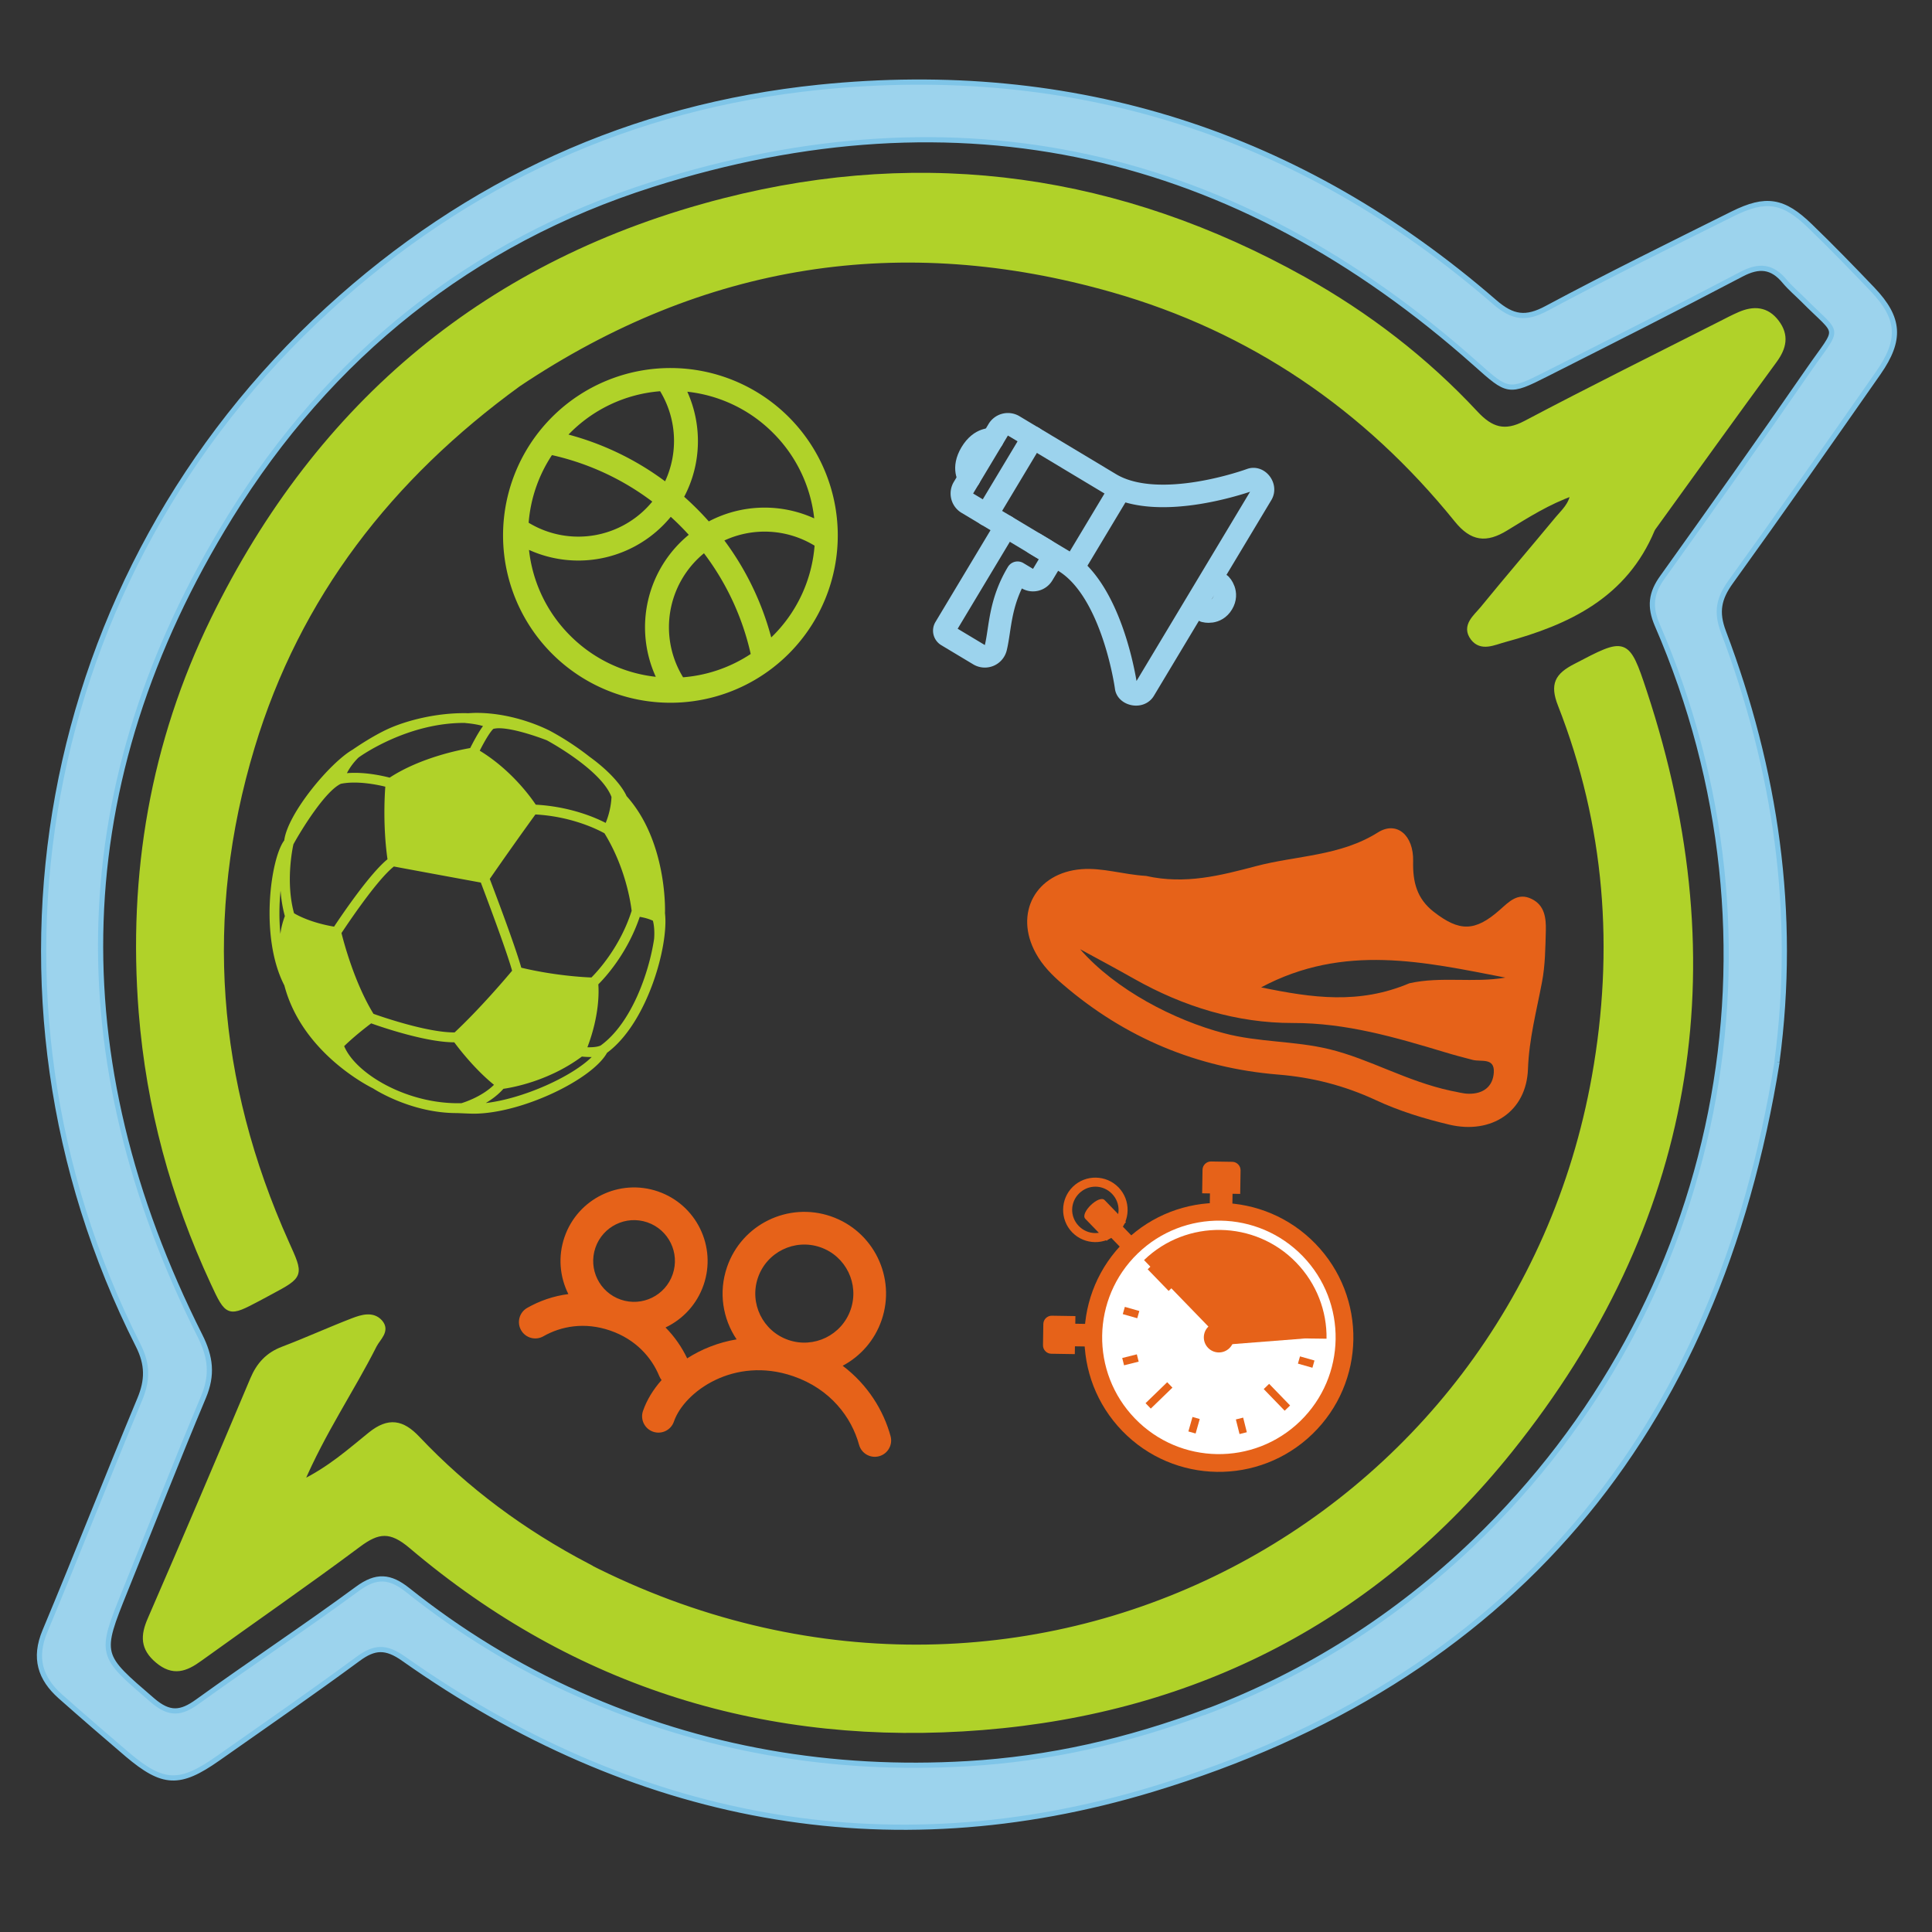 <?xml version="1.0" encoding="UTF-8" standalone="no"?>
<svg
   version="1.1"
   id="Layer_1"
   x="0px"
   y="0px"
   width="16"
   viewBox="0 0 16 16"
   enable-background="new 0 0 1024 736"
   xml:space="preserve"
   sodipodi:docname="favicon.svg"
   inkscape:version="1.4.2 (ebf0e940d0, 2025-05-08)"
   height="16"
   xmlns:inkscape="http://www.inkscape.org/namespaces/inkscape"
   xmlns:sodipodi="http://sodipodi.sourceforge.net/DTD/sodipodi-0.dtd"
   xmlns="http://www.w3.org/2000/svg"
   xmlns:svg="http://www.w3.org/2000/svg"><rect x="0" y="0" width="16" height="16" fill="#333333" stroke="none"/><defs
   id="defs44" /><sodipodi:namedview
   id="namedview44"
   pagecolor="#ffffff"
   bordercolor="#000000"
   borderopacity="0.25"
   inkscape:showpageshadow="2"
   inkscape:pageopacity="0.0"
   inkscape:pagecheckerboard="0"
   inkscape:deskcolor="#d1d1d1"
   inkscape:zoom="48.608696"
   inkscape:cx="10.759392"
   inkscape:cy="10.40966"
   inkscape:window-width="2560"
   inkscape:window-height="1371"
   inkscape:window-x="0"
   inkscape:window-y="0"
   inkscape:window-maximized="1"
   inkscape:current-layer="Layer_1"
   showgrid="false"
   inkscape:document-units="mm"><inkscape:grid
     id="grid66"
     units="px"
     originx="0"
     originy="0"
     spacingx="1"
     spacingy="1"
     empcolor="#0099e5"
     empopacity="0.302"
     color="#0099e5"
     opacity="0.149"
     empspacing="5"
     enabled="true"
     visible="false" /></sodipodi:namedview>




<path
   fill="#000000"
   opacity="1"
   stroke="none"
   d="m 14.717,8.794 c -0.494,3.082 -2.217,5.13 -5.173,6.024 -2.206,0.667 -4.306,0.257 -6.201,-1.081 -0.147,-0.104 -0.242,-0.099 -0.377,6.51e-4 -0.383,0.282 -0.774,0.553 -1.163,0.826 -0.316,0.222 -0.453,0.216 -0.748,-0.033 C 0.869,14.372 0.684,14.212 0.501,14.05 0.333,13.901 0.279,13.731 0.372,13.509 0.639,12.871 0.891,12.227 1.157,11.589 1.223,11.431 1.225,11.301 1.144,11.141 -0.324,8.236 0.314,4.758 2.717,2.561 3.87,1.506 5.228,0.883 6.781,0.723 8.898,0.506 10.769,1.107 12.377,2.501 c 0.151,0.131 0.26,0.145 0.433,0.052 0.508,-0.272 1.025,-0.526 1.541,-0.783 0.274,-0.136 0.419,-0.112 0.64,0.103 0.176,0.17 0.347,0.346 0.516,0.523 0.227,0.238 0.24,0.418 0.048,0.693 -0.404,0.578 -0.809,1.157 -1.222,1.73 -0.098,0.136 -0.123,0.248 -0.06,0.414 0.432,1.143 0.608,2.322 0.443,3.56 M 9.996,14.173 c 0.834,-0.315 1.574,-0.789 2.213,-1.402 2.062,-1.981 2.653,-4.972 1.516,-7.594 -0.066,-0.153 -0.052,-0.266 0.043,-0.397 C 14.174,4.212 14.579,3.642 14.976,3.067 15.24,2.685 15.24,2.793 14.933,2.483 14.882,2.432 14.826,2.385 14.78,2.33 14.676,2.204 14.568,2.194 14.422,2.271 13.886,2.553 13.346,2.825 12.806,3.098 12.491,3.258 12.486,3.248 12.223,3.014 10.229,1.238 7.947,0.721 5.4,1.528 3.903,2.002 2.727,2.95 1.906,4.279 0.546,6.479 0.497,8.757 1.656,11.062 c 0.089,0.177 0.106,0.325 0.029,0.508 -0.223,0.531 -0.432,1.067 -0.648,1.601 -0.218,0.54 -0.212,0.533 0.227,0.911 0.14,0.12 0.235,0.109 0.372,0.01 0.438,-0.316 0.889,-0.614 1.324,-0.934 0.157,-0.116 0.27,-0.106 0.416,0.01 0.435,0.347 0.908,0.637 1.417,0.863 1.025,0.457 2.096,0.641 3.219,0.575 0.677,-0.04 1.322,-0.186 1.984,-0.434 z"
   id="path5"
   style="fill:#9cd3ed;fill-opacity:1;stroke:#7fc5e8;stroke-width:0.043;stroke-opacity:1" />





























<path
   fill="#000000"
   opacity="1"
   stroke="none"
   d="M 4.294,3.18 C 3.23,3.953 2.466,4.933 2.088,6.186 1.665,7.586 1.773,8.958 2.372,10.292 c 0.122,0.271 0.127,0.269 -0.136,0.41 -0.032,0.017 -0.063,0.034 -0.095,0.051 C 1.891,10.885 1.887,10.887 1.764,10.621 1.434,9.91 1.233,9.17 1.17,8.382 1.08,7.24 1.267,6.153 1.766,5.131 2.644,3.333 4.054,2.158 5.999,1.662 7.679,1.234 9.283,1.468 10.795,2.312 c 0.531,0.297 1.011,0.666 1.426,1.112 0.126,0.135 0.24,0.173 0.414,0.081 0.534,-0.282 1.076,-0.551 1.615,-0.824 0.051,-0.026 0.102,-0.053 0.155,-0.076 0.118,-0.052 0.226,-0.046 0.309,0.065 0.081,0.108 0.06,0.208 -0.018,0.315 -0.332,0.453 -0.66,0.909 -0.989,1.365 -0.008,0.012 -0.018,0.023 -0.024,0.036 -0.228,0.546 -0.696,0.768 -1.224,0.911 -0.089,0.024 -0.191,0.077 -0.26,-0.013 -0.076,-0.1 0.023,-0.174 0.079,-0.242 0.205,-0.251 0.416,-0.497 0.623,-0.747 0.049,-0.059 0.112,-0.11 0.127,-0.212 -0.208,0.073 -0.383,0.185 -0.558,0.292 -0.162,0.099 -0.278,0.088 -0.405,-0.069 C 11.313,3.375 10.362,2.727 9.216,2.4 7.468,1.901 5.824,2.157 4.294,3.18 Z"
   id="path35"
   style="fill:#b0d229;fill-opacity:1;stroke:#b0d229;stroke-width:0.043;stroke-opacity:1" />
<path
   fill="#000000"
   opacity="1"
   stroke="none"
   d="m 4.862,12.969 c 3.609,1.848 7.676,-0.31 8.343,-4.056 0.187,-1.051 0.108,-2.08 -0.282,-3.076 -0.067,-0.17 -0.025,-0.242 0.124,-0.319 0.415,-0.217 0.426,-0.227 0.571,0.213 0.756,2.29 0.393,4.4 -1.111,6.277 -1.112,1.388 -2.599,2.156 -4.37,2.298 -1.769,0.142 -3.366,-0.344 -4.731,-1.502 -0.171,-0.145 -0.275,-0.133 -0.437,-0.012 -0.433,0.323 -0.878,0.63 -1.316,0.946 -0.116,0.084 -0.218,0.123 -0.347,0.015 -0.123,-0.103 -0.122,-0.206 -0.062,-0.343 0.287,-0.66 0.569,-1.323 0.849,-1.987 0.051,-0.121 0.126,-0.203 0.25,-0.25 0.195,-0.074 0.385,-0.161 0.58,-0.236 0.073,-0.028 0.163,-0.056 0.224,0.012 0.063,0.071 -0.016,0.131 -0.047,0.191 -0.187,0.371 -0.425,0.715 -0.608,1.144 0.244,-0.119 0.407,-0.268 0.576,-0.404 0.152,-0.122 0.263,-0.1 0.389,0.033 0.405,0.428 0.872,0.774 1.407,1.055 z"
   id="path36"
   style="fill:#b0d229;fill-opacity:1;stroke:#b0d229;stroke-width:0.043;stroke-opacity:1" />



<path
   fill="#000000"
   opacity="1"
   stroke="none"
   d="m 9.491,7.254 c 0.326,0.073 0.618,-0.004 0.911,-0.081 0.337,-0.089 0.696,-0.082 1.009,-0.279 0.155,-0.098 0.297,0.022 0.292,0.238 -0.004,0.171 0.03,0.309 0.169,0.418 0.214,0.167 0.343,0.167 0.549,-0.015 0.076,-0.067 0.149,-0.147 0.264,-0.09 0.108,0.053 0.119,0.158 0.117,0.26 -0.004,0.143 -0.005,0.289 -0.032,0.429 -0.045,0.238 -0.107,0.47 -0.116,0.718 -0.012,0.355 -0.303,0.544 -0.651,0.462 C 11.793,9.264 11.587,9.201 11.39,9.109 11.135,8.991 10.87,8.922 10.583,8.899 9.914,8.844 9.316,8.594 8.803,8.153 8.716,8.079 8.634,7.997 8.578,7.894 8.395,7.561 8.579,7.227 8.958,7.198 c 0.175,-0.013 0.341,0.044 0.533,0.056 m 2.527,1.78 c 0.049,0.008 0.098,0.024 0.148,0.024 0.117,0.001 0.198,-0.059 0.205,-0.176 0.008,-0.125 -0.104,-0.087 -0.173,-0.104 C 12.121,8.758 12.044,8.738 11.969,8.715 11.557,8.591 11.149,8.471 10.707,8.472 10.243,8.473 9.801,8.337 9.392,8.106 9.244,8.022 9.094,7.942 8.945,7.861 9.24,8.199 9.726,8.449 10.137,8.557 c 0.288,0.076 0.584,0.062 0.872,0.132 0.337,0.082 0.637,0.265 1.009,0.345 M 11.672,8.143 c 0.263,-0.059 0.532,-0.001 0.795,-0.047 -0.668,-0.129 -1.337,-0.285 -2.023,0.081 0.426,0.088 0.812,0.142 1.228,-0.034 z"
   id="path40"
   style="fill:#e66219;fill-opacity:1;stroke:none;stroke-width:0.043;stroke-opacity:1" />




<g
   id="g45"
   transform="matrix(0.005,0.003,-0.003,0.005,8.475,2.487)"><path
     d="M 407.94,52.22 C 407.94,52.22 321.3,160 240,160 H 80 a 16,16 0 0 0 -16,16 v 96 a 16,16 0 0 0 16,16 h 160 c 81.3,0 167.94,108.23 167.94,108.23 6.06,8 24.06,2.52 24.06,-9.83 V 62 c 0,-12.31 -17,-18.82 -24.06,-9.78 z"
     style="fill:none;fill-opacity:1;stroke:#9cd3ed;stroke-width:32px;stroke-linecap:round;stroke-linejoin:round;stroke-opacity:1"
     id="path1-3" /><path
     d="m 64,256 c 0,0 -16,-6 -16,-32 0,-26 16,-32 16,-32"
     style="fill:none;fill-opacity:1;stroke:#9cd3ed;stroke-width:32px;stroke-linecap:round;stroke-linejoin:round;stroke-opacity:1"
     id="path2-6" /><path
     d="m 448,246 c 0,0 16,-4.33 16,-22 0,-17.67 -16,-22 -16,-22"
     style="fill:none;fill-opacity:1;stroke:#9cd3ed;stroke-width:32px;stroke-linecap:round;stroke-linejoin:round;stroke-opacity:1"
     id="path3" /><line
     x1="256"
     y1="160"
     x2="256"
     y2="288"
     style="fill:none;fill-opacity:1;stroke:#9cd3ed;stroke-width:32px;stroke-linecap:round;stroke-linejoin:round;stroke-opacity:1"
     id="line3" /><line
     x1="112"
     y1="160"
     x2="112"
     y2="288"
     style="fill:none;fill-opacity:1;stroke:#9cd3ed;stroke-width:32px;stroke-linecap:round;stroke-linejoin:round;stroke-opacity:1"
     id="line4" /><path
     d="m 144,288 v 168 a 8,8 0 0 0 8,8 h 53 a 16,16 0 0 0 15.29,-20.73 C 211.91,416.39 192,386.08 192,336 h 16 a 16,16 0 0 0 16,-16 v -16 a 16,16 0 0 0 -16,-16 h -16"
     style="fill:none;fill-opacity:1;stroke:#9cd3ed;stroke-width:32px;stroke-linecap:round;stroke-linejoin:round;stroke-opacity:1"
     id="path4" /></g><path
   d="M 5.507,7.563 C 5.509,7.524 5.519,6.96 5.189,6.593 5.175,6.56 5.105,6.428 4.881,6.266 A 2.293,2.321 0 0 0 4.565,6.058 l -4.65e-4,-1.836e-4 c -0.014,-0.008 -0.287,-0.154 -0.619,-0.154 -0.025,0 -0.05,0.002 -0.075,0.003 v -4.66e-4 C 3.618,5.901 3.367,5.967 3.215,6.036 3.081,6.097 2.932,6.2 2.921,6.208 2.735,6.314 2.382,6.736 2.354,6.96 2.242,7.106 2.148,7.761 2.355,8.161 2.5,8.715 3.047,8.993 3.09,9.014 c 0.026,0.017 0.324,0.204 0.691,0.204 0.015,0 0.108,0.005 0.141,0.005 0.396,0 0.982,-0.282 1.105,-0.504 C 5.364,8.47 5.539,7.826 5.507,7.563 M 3.093,8.396 C 2.936,8.14 2.847,7.804 2.828,7.727 2.878,7.652 3.122,7.286 3.262,7.176 3.341,7.191 3.671,7.252 3.982,7.309 4.021,7.412 4.192,7.864 4.241,8.039 4.187,8.104 3.974,8.354 3.765,8.55 3.543,8.552 3.165,8.422 3.093,8.396 M 5.064,6.6 C 5.063,6.625 5.058,6.713 5.016,6.815 4.933,6.772 4.724,6.68 4.437,6.664 4.394,6.599 4.231,6.374 3.973,6.217 c 0.035,-0.07 0.084,-0.155 0.113,-0.181 0.009,-0.002 0.024,-0.005 0.046,-0.005 0.138,0 0.377,0.092 0.397,0.1 0.022,0.012 0.451,0.246 0.535,0.469 M 2.766,7.674 C 2.579,7.642 2.468,7.583 2.435,7.563 2.365,7.308 2.421,7.032 2.43,6.992 2.498,6.868 2.694,6.551 2.823,6.491 2.956,6.464 3.123,6.498 3.191,6.515 3.184,6.604 3.172,6.854 3.209,7.116 3.061,7.236 2.827,7.583 2.766,7.675 M 3.854,5.988 c 0.042,0.003 0.104,0.012 0.146,0.025 C 3.958,6.07 3.915,6.154 3.894,6.195 3.809,6.21 3.483,6.273 3.227,6.44 3.176,6.427 3.02,6.39 2.873,6.403 2.909,6.331 2.964,6.278 2.97,6.273 2.99,6.258 3.38,5.982 3.854,5.987 V 5.988 M 4.898,8.095 C 4.834,8.093 4.588,8.079 4.317,8.014 4.266,7.832 4.095,7.381 4.056,7.279 A 30.416,30.791 0 0 1 4.434,6.745 C 4.745,6.762 4.963,6.877 5.006,6.901 5.186,7.194 5.225,7.493 5.231,7.543 5.135,7.845 4.946,8.047 4.898,8.095 m -2.575,-0.725 c 0.005,0.07 0.016,0.144 0.036,0.217 a 0.641,0.649 0 0 0 -0.037,0.147 1.805,1.828 0 0 1 0.002,-0.363 m 0.527,1.292 c 0.082,-0.08 0.184,-0.159 0.223,-0.188 0.089,0.032 0.455,0.157 0.688,0.157 0.04,0.054 0.17,0.223 0.329,0.352 C 3.991,9.082 3.848,9.128 3.822,9.136 3.378,9.148 2.946,8.895 2.85,8.663 m 1.173,0.472 c 0.05,-0.03 0.103,-0.069 0.146,-0.118 0.071,-0.01 0.375,-0.063 0.65,-0.267 0.018,0.002 0.048,0.004 0.081,0.004 C 4.735,8.917 4.333,9.099 4.022,9.135 M 4.865,8.672 C 4.964,8.411 4.96,8.215 4.955,8.152 5.009,8.098 5.195,7.898 5.298,7.593 c 0.056,0.009 0.092,0.024 0.109,0.032 0.006,0.022 0.016,0.073 0.01,0.151 -0.042,0.279 -0.187,0.697 -0.442,0.882 -0.026,0.013 -0.071,0.016 -0.111,0.015"
   fill="#000000"
   id="path1-7"
   style="fill:#b0d229;fill-opacity:1;stroke-width:0.055" /><g
   id="g46"
   transform="matrix(0.032,-0.031,0.031,0.032,18.178,15.33)"><path
     d="m -63.875,-233.828 c -3.3,0 -6,2.7 -6,6 0,3.3 2.7,6 6,6 3.3,0 6,-2.7 6,-6 0,-3.3 -2.7,-6 -6,-6 m 0,10.3 c -2.4,0 -4.3,-1.9 -4.3,-4.3 0,-2.4 1.9,-4.3 4.3,-4.3 2.4,0 4.3,1.9 4.3,4.3 0,2.4 -1.9,4.3 -4.3,4.3"
     fill="#d0d0d0"
     id="path1"
     style="fill:#e66219;fill-opacity:1" /><path
     fill="#4e5c66"
     d="m -65.375,-225.228 h 3 v 6.5 h -3 z"
     id="path2"
     style="fill:#e66219;fill-opacity:1" /><path
     d="m -61.375,-222.228 h -5 v -5.7 c 0,-1.5 5,-1.5 5,0 v 5.7"
     fill="#647a87"
     id="path3-5"
     style="fill:#e66219;fill-opacity:1" /><path
     fill="#4e5c66"
     d="m -85.138,-213.142 2.969,-2.97 2.97,2.969 -2.968,2.97 z"
     id="path4-6"
     style="fill:#e66219;fill-opacity:1" /><path
     d="m -80.275,-216.228 -5,5 -3.1,-3.1 c -0.6,-0.6 -0.6,-1.6 0,-2.2 l 2.8,-2.8 c 0.6,-0.6 1.6,-0.6 2.2,0 l 3.1,3.1"
     fill="#647a87"
     id="path5-2"
     style="fill:#e66219;fill-opacity:1" /><path
     fill="#4e5c66"
     d="m -48.531,-213.123 2.97,-2.97 2.97,2.97 -2.97,2.97 z"
     id="path6"
     style="fill:#e66219;fill-opacity:1" /><g
     fill="#647a87"
     id="g7"
     transform="translate(-95.875,-233.828)"><path
       d="m 53.4,22.6 -5,-5 3.1,-3.1 c 0.6,-0.6 1.6,-0.6 2.2,0 l 2.8,2.8 c 0.6,0.6 0.6,1.6 0,2.2 l -3.1,3.1"
       id="path7"
       style="fill:#e66219;fill-opacity:1" /><circle
       cx="32"
       cy="39"
       r="25"
       id="circle7"
       style="fill:#e66219;fill-opacity:1" /></g><circle
     cx="-63.875"
     cy="-194.828"
     r="21.7"
     fill="#d2d3d5"
     id="circle8"
     style="fill:#ffffff" /><path
     d="m -43.875,-194.828 c 0,5.5 -2.2,10.5 -5.8,14.1 l -14.2,-14.1 v -20 c 11,0 20,9 20,20 z"
     fill="#ed4c5c"
     id="path9"
     style="fill:#e66219;fill-opacity:1" /><g
     fill="#3e4347"
     id="g22"
     transform="translate(-95.875,-233.828)"><path
       d="m 43.5,50.4 -10.2,-12.1 -2,2 z"
       id="path10"
       style="fill:#e66219;fill-opacity:1" /><path
       d="m 31.3,20.7 h 1.4 v 5.6 h -1.4 z"
       id="path11"
       style="fill:#e66219;fill-opacity:1" /><path
       d="m 31.3,51.7 h 1.4 v 5.6 h -1.4 z"
       id="path12"
       style="fill:#e66219;fill-opacity:1" /><path
       d="m 13.7,38.3 h 5.6 v 1.4 h -5.6 z"
       id="path13"
       style="fill:#e66219;fill-opacity:1" /><path
       d="m 44.7,38.3 h 5.6 v 1.4 h -5.6 z"
       id="path14"
       style="fill:#e66219;fill-opacity:1" /><path
       d="m 22.178,23.463 1.213,-0.7 1.4,2.425 -1.213,0.7 z"
       id="path15"
       style="fill:#e66219;fill-opacity:1" /><path
       d="m 15.728,30.463 0.7,-1.212 2.425,1.4 -0.7,1.213 z"
       id="path16"
       style="fill:#e66219;fill-opacity:1" /><path
       d="m 15.761,47.612 2.424,-1.402 0.7,1.212 -2.423,1.402 z"
       id="path17"
       style="fill:#e66219;fill-opacity:1" /><path
       d="m 22.252,54.576 1.4,-2.425 1.212,0.7 -1.4,2.425 z"
       id="path18"
       style="fill:#e66219;fill-opacity:1" /><path
       d="m 39.158,52.726 1.212,-0.7 1.4,2.425 -1.211,0.7 z"
       id="path19"
       style="fill:#e66219;fill-opacity:1" /><path
       d="m 45.1,47.43 0.7,-1.213 2.425,1.401 -0.7,1.213 z"
       id="path20"
       style="fill:#e66219;fill-opacity:1" /><path
       d="m 45.026,30.628 2.424,-1.4 0.7,1.212 -2.424,1.4 z"
       id="path21"
       style="fill:#e66219;fill-opacity:1" /><path
       d="m 39.136,25.15 1.401,-2.424 1.212,0.7 -1.4,2.425 z"
       id="path22"
       style="fill:#e66219;fill-opacity:1" /><circle
       cx="32"
       cy="39"
       r="2.8"
       id="circle22"
       style="fill:#e66219;fill-opacity:1" /></g></g><g
   style="fill:#e66219;fill-opacity:1"
   id="g47"
   transform="matrix(0.128,0.044,-0.044,0.128,5.009,8.857)"><path
     fill-rule="evenodd"
     clip-rule="evenodd"
     d="m 16,6 c -1.657,0 -3,1.343 -3,3 0,1.657 1.343,3 3,3 1.657,0 3,-1.343 3,-3 0,-1.657 -1.343,-3 -3,-3 z m -5,3 c 0,-2.761 2.239,-5 5,-5 2.761,0 5,2.239 5,5 0,1.319 -0.511,2.519 -1.346,3.413 1.841,0.6 3.263,1.786 4.172,3.12 0.311,0.456 0.193,1.079 -0.263,1.389 -0.456,0.311 -1.079,0.193 -1.389,-0.263 C 21.198,15.227 19.418,14 17,14 c -3.834,0 -6,3.074 -6,5 0,0.552 -0.448,1 -1,1 -0.552,0 -1,-0.448 -1,-1 0,-0.692 0.158,-1.43 0.461,-2.158 C 9.384,16.793 9.312,16.732 9.249,16.66 8.428,15.726 7.154,15 5.5,15 3.846,15 2.572,15.726 1.751,16.66 1.387,17.075 0.755,17.116 0.34,16.751 -0.075,16.387 -0.116,15.755 0.249,15.34 0.809,14.703 1.518,14.136 2.357,13.721 1.52,12.903 1,11.762 1,10.5 1,8.015 3.015,6 5.5,6 7.985,6 10,8.015 10,10.5 c 0,1.262 -0.52,2.404 -1.357,3.221 0.722,0.358 1.348,0.827 1.866,1.357 0.644,-0.812 1.48,-1.54 2.484,-2.083 C 11.782,12.082 11,10.632 11,9 Z m -8,1.5 c 0,-1.381 1.119,-2.5 2.5,-2.5 1.381,0 2.5,1.119 2.5,2.5 0,1.381 -1.119,2.5 -2.5,2.5 -1.381,0 -2.5,-1.119 -2.5,-2.5 z"
     fill="#000000"
     id="path1-9"
     style="fill:#e66219;fill-opacity:1" /></g><path
   fill="#000000"
   d="M 6.387,5.279 A 1.183,1.183 0 0 0 6.746,4.519 0.794,0.794 0 0 0 5.999,4.476 2.36,2.36 0 0 1 6.387,5.279 Z M 6.217,5.416 A 2.164,2.164 0 0 0 5.83,4.582 0.792,0.792 0 0 0 5.657,5.609 1.184,1.184 0 0 0 6.217,5.416 Z M 5.431,5.605 A 0.99,0.99 0 0 1 5.704,4.429 2.214,2.214 0 0 0 5.555,4.28 0.99,0.99 0 0 1 4.381,4.554 1.183,1.183 0 0 0 4.722,5.264 1.183,1.183 0 0 0 5.431,5.605 Z M 4.378,4.329 A 0.792,0.792 0 0 0 5.402,4.154 2.164,2.164 0 0 0 4.571,3.769 1.184,1.184 0 0 0 4.378,4.329 Z M 4.708,3.599 A 2.36,2.36 0 0 1 5.508,3.986 0.794,0.794 0 0 0 5.467,3.24 1.183,1.183 0 0 0 4.708,3.599 Z M 5.692,3.244 C 5.817,3.521 5.809,3.844 5.666,4.114 A 2.412,2.412 0 0 1 5.87,4.318 0.992,0.992 0 0 1 6.743,4.293 1.183,1.183 0 0 0 6.402,3.585 1.183,1.183 0 0 0 5.692,3.244 Z M 6.542,5.404 A 1.386,1.386 0 1 1 4.582,3.444 1.386,1.386 0 0 1 6.542,5.404 Z"
   id="path1-1"
   style="fill:#b0d229;fill-opacity:1;stroke-width:0.003" /><g
   inkscape:groupmode="layer"
   id="layer2"
   inkscape:label="Layer 1" /><g
   inkscape:groupmode="layer"
   id="layer3"
   inkscape:label="Layer 2"
   transform="matrix(1.115,0,0,1.466,-50.289,-193.833)" /><g
   inkscape:groupmode="layer"
   id="layer4"
   inkscape:label="Layer 3" /></svg>
